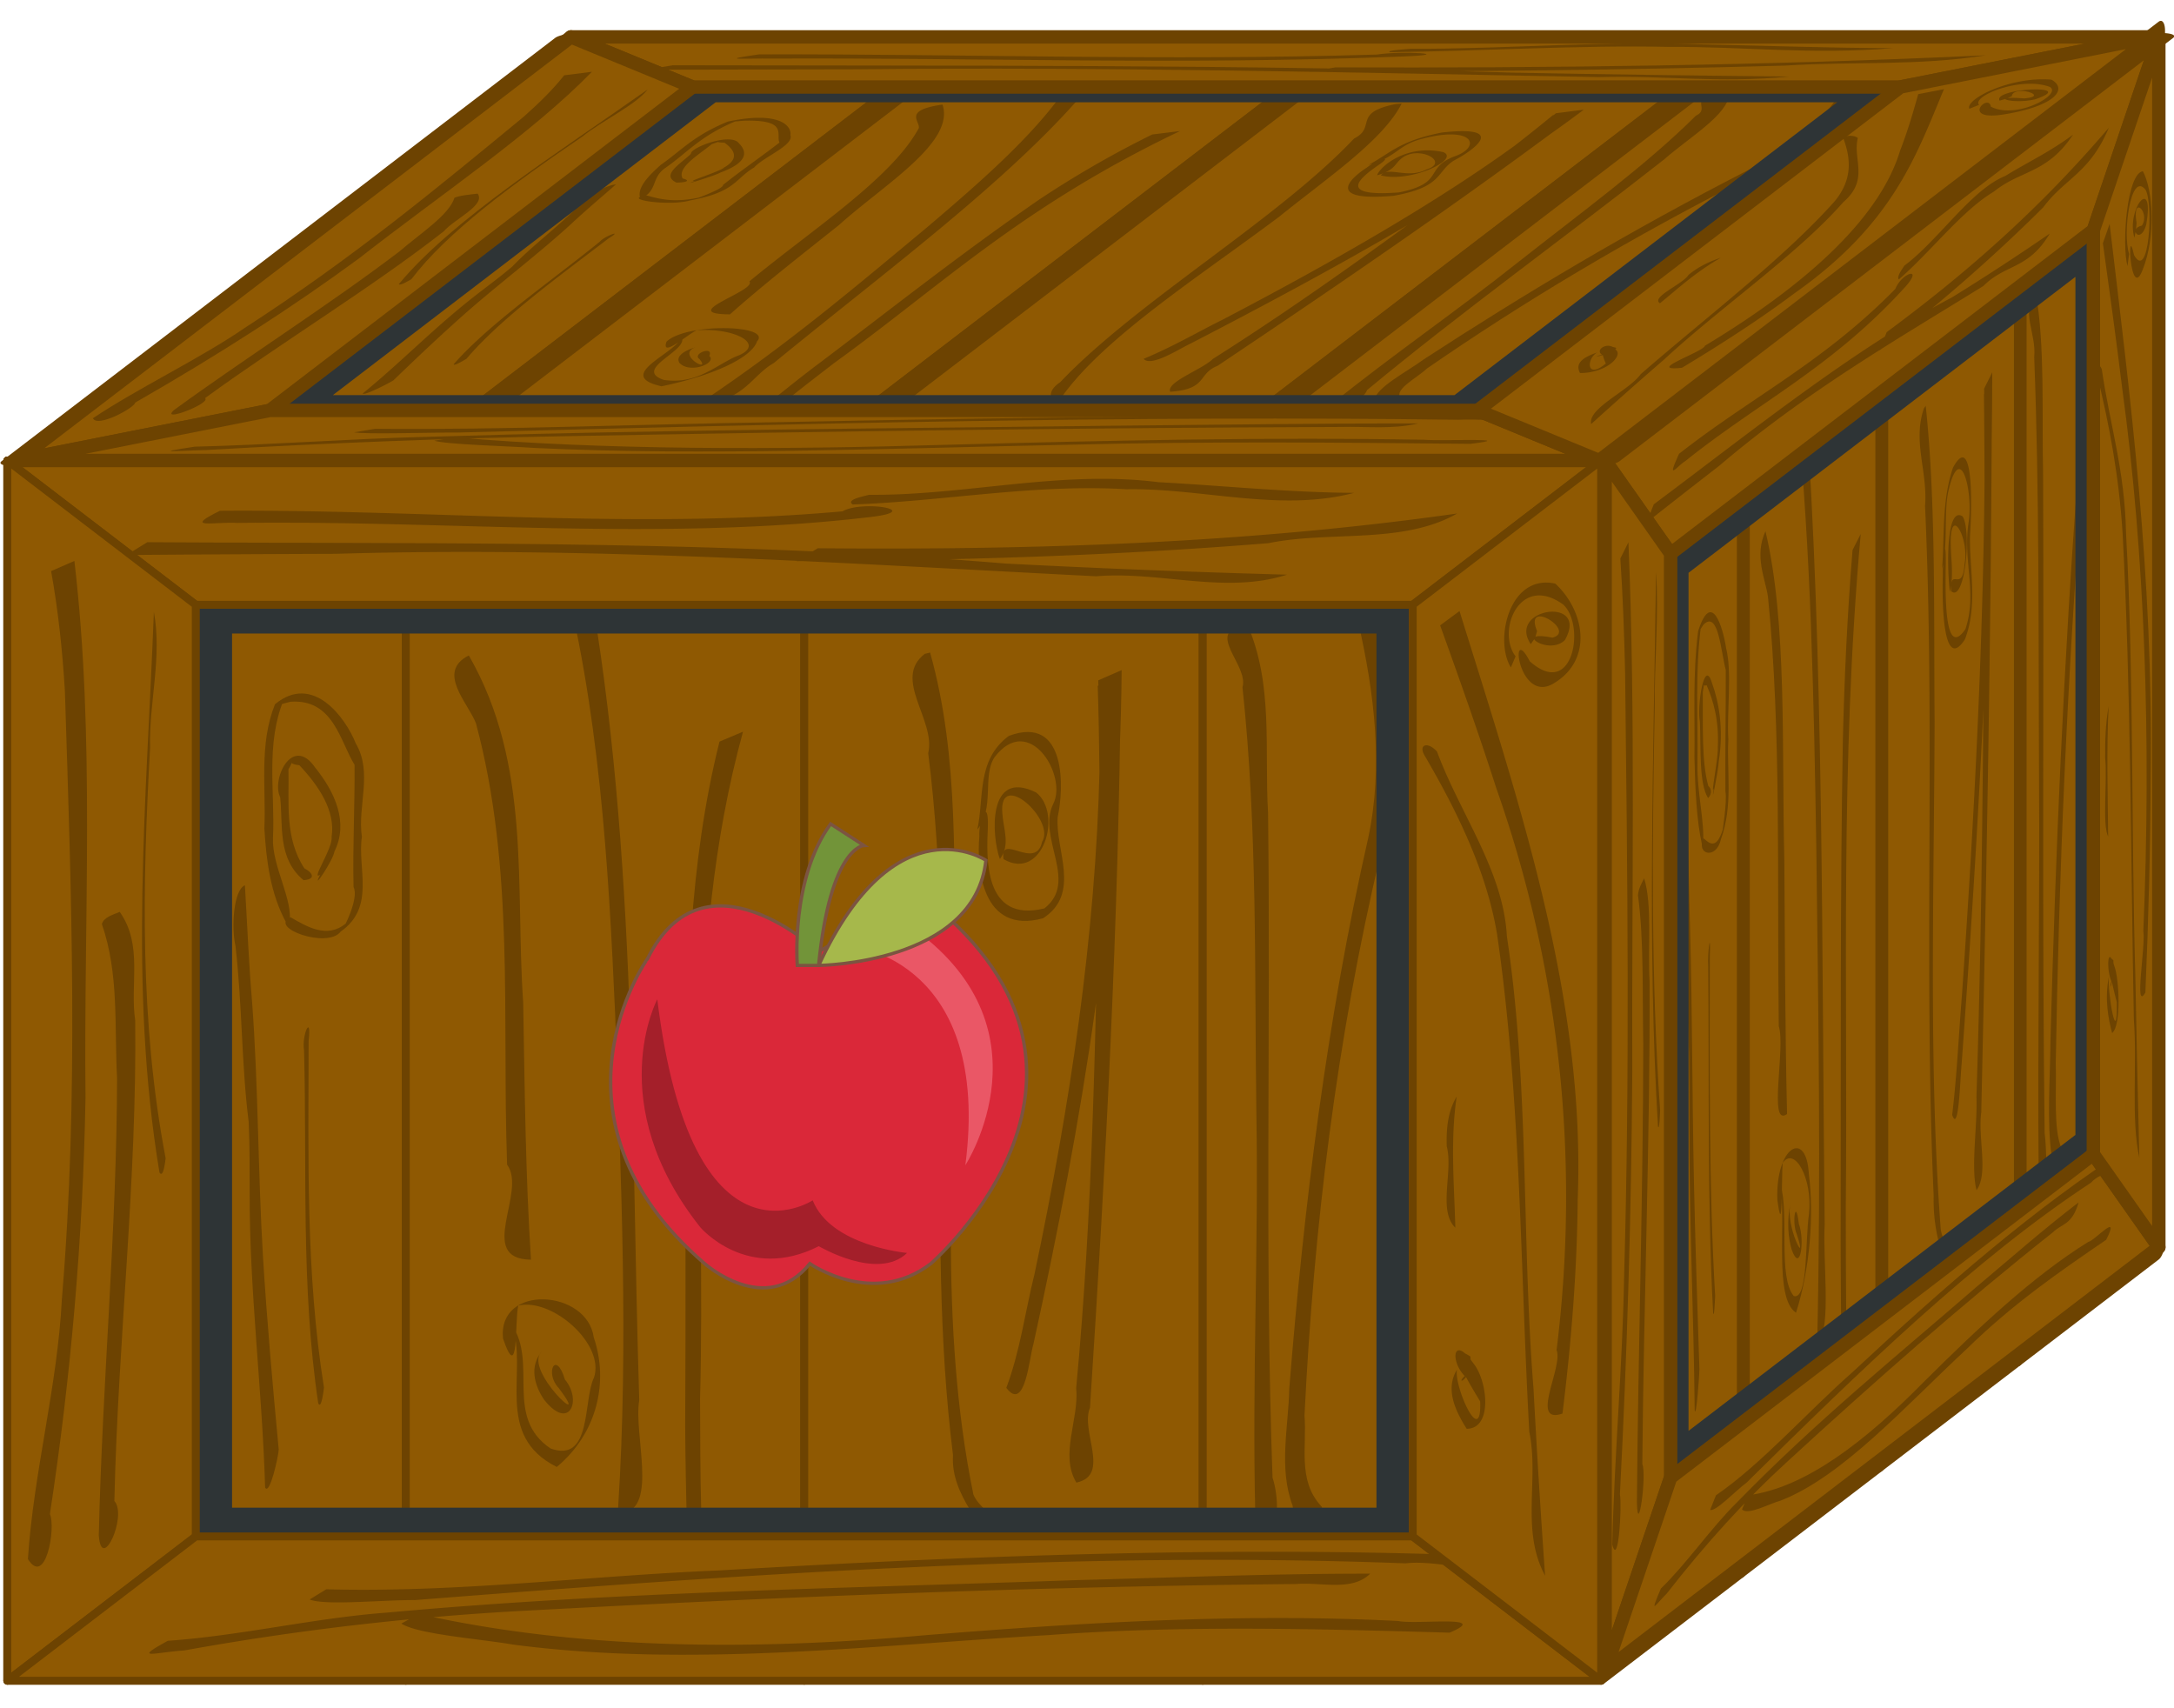<svg xml:space="preserve" width="547.971" height="430.557" xmlns="http://www.w3.org/2000/svg"><defs><filter id="a" color-interpolation-filters="sRGB" x="-.066" y="-.086" width="1.132" height="1.172"><feGaussianBlur stdDeviation="2.706"/></filter></defs><path fill="#8f5902" stroke="#6d4301" stroke-linecap="round" stroke-linejoin="round" stroke-width="2" d="M1.846 116.07h100.44v307.54H1.846z"/><path d="M72.166 232.6c-4.032-7.348-5.045-15.808-5.53-23.778.454-10.439-1.382-21.177 2.674-31.32 9.579-7.953 17.802 3.429 20.355 9.843 4.36 7.363.404 15.76 1.551 23.557-1.196 7.95 3.497 17.7-5.324 23.875-3.33 4.473-18.378-1.003-12.64-3.585 4.043 2.337 9.202 5.471 13.86 1.59-.606 1.286 3.47-6.4 2.002-9.215-.243-10.277.347-20.563.253-30.825-3.616-5.73-5.28-16.652-16.122-15.872-2.811.613-4.112 1.55-1.675-.64-4.685 11.279-2.216 23.336-2.764 34.975-.311 7.096 5.222 15.656 4.13 21.53-.357.24-.493-.122-.77-.136zm4.355-10.753c-6.676-5.531-5.143-13.936-5.905-20.929-2.254-4.538 3.087-15.786 8.821-7.462 5.057 6.255 8.47 13.924 4.857 21.149-.212 2.1-6.028 10.689-3.61 5.885-2.471 1.57 3.273-6.7 2.902-9.567 1.031-6.555-3.28-12.916-8.124-18.053-4.719-.447-.12-3.207-2.754 1.01.192 8.342-1.026 17.301 4.017 24.98 1.88.945 3.173 2.723-.204 2.988zm3.69 131.82c-4.413-29.532-2.791-59.304-3.573-88.963-.639-3.764 1.963-9.541 1.152-2.318-.03 29.12-.76 58.413 3.87 87.334-.038.286-.637 5.797-1.448 3.947zm-13.385 21.261c-.73-24.823-3.981-49.61-3.897-74.47-.064-7.565.076-9.48-.246-17.66-1.857-14.79-1.609-29.689-3.345-44.476-1.038-4.371-.526-13.99 2.393-15.195.581 9.705.958 19.4 1.789 29.11 1.606 21.443 1.482 42.94 2.757 64.386 1.006 16.26 2.445 32.51 3.978 48.73-.08 1.746-2.278 11.69-3.43 9.576zM116.826 232.93c1.038 10.737.485 21.532.289 32.284-.982 39.151-1.54 78.318-.833 117.48.165 8.388.556 16.77 1.118 25.147l-5.34 2.346c-.008-8.558.005-17.116.06-25.674.31-39.101 1.053-78.203.437-117.3-.134-10.558.002-21.195-1.628-31.698l5.897-2.575z" fill="#6d4301"/><path fill="#8f5902" stroke="#6d4301" stroke-linecap="round" stroke-linejoin="round" stroke-width="2" d="M102.276 116.07h100.44v307.54h-100.44z"/><path d="M129.016 333.91c6.596 9.753-1.962 23.196 9.728 31.154 10.534 3.836 8.178-12.19 10.975-17.86 2.813-8.378-10.46-20.13-19.08-18.153-.944 3.827.206 20.205-3.856 8.296-1.34-13.862 21.272-12.34 22.877-.257 3.789 11.04.963 24.106-9.324 32.64-16.04-8.024-7.087-24.162-11.32-35.819zm7.456 6.819c-4.63 4.642 13.136 20.725 4.39 9.149-3.648-3.781-.762-9.815 1.525-2.188 4.396 5.2 1.16 13.145-5.203 5.14-2.515-3.643-3.751-8.402-.712-12.1zm50.807-156.31c-15.192 55.275-9.3 112.05-10.824 168.09.083 18.53-.08 37.105 2.295 55.568 8.293 6.143-7.246 14.669-5.618 3.716.592-19.955-.644-40.018-.396-60.018.212-39.282-.43-78.592 1.54-117.85 1.116-15.761 3.19-31.508 7.082-47.018 1.973-.83 3.947-1.658 5.921-2.487zm-40.315-46.088c13.68 71.034 11.91 143.02 14.163 214.6-1.48 8.376 4.777 27.117-4.193 28.459 5.49-6.263 1.373 5.185-1.135-1.343 2.663-41.388.73-82.86-.741-124.25-1.704-38.412-4.02-77.23-13.968-114.88 1.395-1.495 4.445-1.121 5.875-2.587zm-28.797 26.865c15.843 27.523 11.67 58.261 13.707 87.514.39 21.597.569 43.203 1.96 64.78-13.929-.14-.9-17.125-6.017-23.946-1.31-37.085 1.974-74.685-7.849-111.24-1.946-5.117-10.074-12.964-1.8-17.102z" fill="#6d4301"/><path fill="#8f5902" stroke="#6d4301" stroke-linecap="round" stroke-linejoin="round" stroke-width="2" d="M202.716 116.07h100.44v307.54h-100.44z"/><path d="M246.346 209.06c1.743-7.911-.276-17.493 7.937-23.587 14.774-5.497 13.836 13.563 12.316 20.456-.684 8.256 6.002 19.223-3.685 25.515-15.485 4.233-16.76-12.756-16.065-20.622-.222-4.08 2.375-10.223 2.15-2.396-.34 7.467-1.235 24.296 14.24 20.528 8.748-6.818-1.934-17.854 2.247-26.36 3.638-7.135-6.132-23.22-14.824-11.712-3.12 4.765.12 12.884-4.316 18.179zm5.669 7.453c-2.035-5.618-3.295-22.925 9.139-16.788 6.8 5.332 1.702 22.57-8.208 16.821-.994-6.87 8.093 3.03 9.718-4.366 3.516-5.53-10.988-18.515-10.019-7.191.22 3.79 2.118 8.02-.63 11.524zm30.703-47.61c-.389 57.01-9.927 113.74-22.24 169.88-1.053 3.32-2.06 17.28-6.827 11.017 3.512-9.381 4.722-19.109 7.108-28.712 8.908-42.303 15.422-85.022 16.407-127.9.043-7.24-.098-14.479-.345-21.716l5.897-2.575zm-.203 1.428c-.512 61.532-3.774 123.02-7.774 184.47-2.51 5.9 5.323 17.03-3.427 18.872-4.281-7.046.74-16.015-.056-23.835 4.24-44.793 4.85-89.72 5.834-134.61.14-14.12.054-28.243-.401-42.359l5.824-2.543zm-48.072-5.853c7.527 26.869 5.747 54.533 6.452 81.827-.401 43.446-4.387 87.222 4.452 130.36 2.082 5.466 16.183 11.489 7.725 16.99-4.832-8.808-13.518-16.805-12.861-26.903-7.33-58.851 1.212-118.09-6.254-176.93 2.015-8.263-9.12-18.747-.843-25.031l1.33-.32z" fill="#6d4301"/><path fill="#8f5902" stroke="#6d4301" stroke-linecap="round" stroke-linejoin="round" stroke-width="2" d="M303.156 116.07h100.44v307.54h-100.44z"/><path d="M348.096 154.81c3.528 20.041 5.276 40.561-.126 60.514-11.091 46.7-16.838 94.097-19.164 141.5.662 7.466-1.813 16.195 4.116 22.673 2.103 1.988-7.116 4.381-7.091.044-3.59-9.514-1.07-19.716-.867-29.477 3.72-46.484 9.466-92.933 19.897-138.84 3.853-18.066 1.567-36.529-2.512-54.442l5.747-1.977zm-33.722 2.499c6.664 15.264 4.301 31.68 5.247 47.51.698 55.867-.861 111.75 1.13 167.61 1.577 4.652 1.808 13.732-1.462 11.372 9.915-3.803-5.734 5.225-2.893-2.562-.821-33.659.878-67.337.274-101-.484-35.674.317-71.434-3.495-107.02 1.675-5.676-9.95-14.154.872-15.787l.327-.12z" fill="#6d4301"/><path d="M59.216 149.3v274.29h358.31V149.3zm33.931 25.974h290.45v222.34H93.147z" fill="#2e3436" filter="url(#a)" stroke="#2e3436" stroke-linecap="round" stroke-linejoin="round" stroke-width="2" transform="translate(-35.654 -16.61)"/><path d="m1.846 116.07 47.503 36.364h306.73l47.503-36.364H1.842z" fill="#8f5902" stroke="#6d4301" stroke-linecap="round" stroke-linejoin="round" stroke-width="2"/><path d="M206.126 138.18c53.895.483 108.08-1.199 161.17-8.76-13.77 7.86-31.942 4.293-47.594 7.483-39.478 3.195-79.19 4.412-118.88 4.526l5.298-3.249zm12.852-13.466c24.44.21 48.522-6.303 73.009-3.184 16.44.882 32.82 2.592 49.322 2.692-18.748 4.913-38.215-1.233-57.32-.907-23.17-1.409-46.127 3.05-69.048 3.833-1.926-1.244 3.076-2.101 4.038-2.434zm-163.53 4.02c52.297-.387 104.74 4.837 156.91.144 5.043-2.937 21.007-.153 6.8 1.46-52.78 6.2-106.26.75-159.33 1.462-5.79-.341-13.923 1.65-4.381-3.066zm-18.304 7.922c72.124.46 144.46-.61 216.29 5.38a2885.763 2885.763 0 0 0 70.974 2.8c-15.504 5.017-32.09-.944-48.101.411-63.763-3.244-127.62-7.574-191.58-5.663-17.618.063-35.235.152-52.852.305l5.272-3.233z" fill="#6d4301"/><path d="M1.846 116.07v307.54l47.503-36.364v-234.81L1.846 116.072z" fill="#8f5902" stroke="#6d4301" stroke-linecap="round" stroke-linejoin="round" stroke-width="2"/><path d="M18.748 141.37c5.279 45 2.315 90.23 2.805 135.34-.637 35.052-3.648 70.08-8.974 104.9 1.538 3.387-1.051 18.492-5.545 11.34 1.43-21.94 7.46-43.543 8.56-65.518 4.296-51.04 2.398-102.24.76-153.32-.618-10.088-1.67-20.166-3.474-30.172l5.868-2.562zm11.43 88.461c5.93 8.349 2.52 18.284 3.901 27.337.466 40.41-4.346 80.802-5.252 121.13 3.354 3.772-3.284 18.302-3.924 8.647.87-38.407 4.52-76.763 4.604-115.18-.705-12.939.536-26.3-3.827-38.855.409-1.676 2.767-2.378 4.499-3.074zm10.02 65.7c-7.822-46.906-3.208-94.234-1.414-141.3 2.128 11.357-1.253 22.798-.953 34.213-1.935 34.495-2.634 69.241 3.92 103.49-.092.461-.515 5.196-1.552 3.594z" fill="#6d4301"/><path d="M49.349 387.24 1.846 423.604h401.74l-47.503-36.364H49.353z" fill="#8f5902" stroke="#6d4301" stroke-linecap="round" stroke-linejoin="round" stroke-width="2"/><path d="M42.289 413.55c18.517-1.3 36.485-5.678 55.042-7.093 57.559-5.263 115.61-6.129 173.47-8.187 24.848-.652 49.688-1.668 74.558-1.635-4.574 4.528-12.224 2.092-18.62 2.6-64.535.61-129.04 3.2-193.41 6.68a688.13 688.13 0 0 0-86.94 10.075c-7.426.471-13.178 2.55-4.095-2.44zm63.254-6.756c41.485 9.252 85.343 9.113 127.94 5.323 39.485-3.165 79.214-5.588 118.92-3.562 4.652.978 23.823-1.62 12.976 2.944-33.678-.968-67.436-1.892-101.05.609-44.844 2.6-90.13 8.252-134.98 2.4-8.53-1.475-23.945-2.573-28.196-5.3l4.388-2.414zm-23.306-6.228c33.123.901 65.947-3.395 98.956-4.749 66.583-3.9 133.47-6.376 200.21-3.38-7.007 5.452-18.244.541-27.118 1.592-83.414-3.175-166.8 2.768-249.69 9.258-7.95-.066-22.72 1.44-26.55-.15l4.191-2.57z" fill="#6d4301"/><path d="m403.586 116.07-47.503 36.364v234.81l47.503 36.364v-307.54z" fill="#8f5902" stroke="#6d4301" stroke-linecap="round" stroke-linejoin="round" stroke-width="2"/><path d="M367.166 276.38c-1.633 10.98-.636 22.04-.339 33.051-4.452-4.323-.486-14.147-2.171-20.545-.105-4.227.182-8.599 2.51-12.506zm.077 68.82c-.818 4.21 6.297 20.063 5.84 8.012-1.727-2.923-10.216-16.322-2.477-11.334.763 5.821-4.127 7.5-1.414 4.94-3.79-3.886-2.873-10.47 2.114-3.292 3.591 4.244 5.108 16.556-1.621 16.584-2.872-4.53-5.46-10.025-2.442-14.911zm13.585-176.98c-4.231-6.76-.476-23.685 11.194-21.123 7.33 6.776 9.625 19.038-.24 25.045-9.08 5.789-11.534-15.848-6.206-5.48 11.024 9.843 14.126-9.247 8.386-14.334-10.934-7.817-16.79 6.705-11.95 13.097l-1.184 2.794zm5.01-5.868c-6.087-9.07 14.865-12.196 8.605-1.023-4.25 4.134-13.306-2.631-3.143-.611 6.26-1.647-7.389-10.104-3.87-1.665l-.491 1.727-1.1 1.572zm-17.96-8.344c15.123 48.626 31.779 97.824 29.795 148.23-.165 18.045-1.605 36.073-3.841 54.034-8.383 2.865.227-11.77-1.486-16.001 5.886-47.425 1-95.63-15.206-141.65-4.409-13.727-9.24-27.373-14.145-41l4.883-3.61zm-5.671 35.42c5.733 15.54 16.743 30.068 17.608 46.53 5.702 37.898 3.698 76.137 6.723 114.16a2610.314 2610.314 0 0 0 2.915 47.02c-6.2-11.46-1.472-24.231-3.984-36.224-2.312-41.858-2.07-83.887-8.137-125.56-2.652-15.67-9.874-30.56-18.228-44.888-1.702-2.85.783-3.636 3.103-1.04z" fill="#6d4301"/><path transform="matrix(.943 -.721 0 2.061 1642.146 832.45)" fill="#8f5902" stroke="#6d4301" stroke-linecap="round" stroke-linejoin="round" stroke-width="3.381" d="M-1312.4-806.91h37v148h-37z"/><path d="M429.016 212.97c-1.4-6.217-1.753-14.339-1.921-22.116.157-10.475-.48-20.638.929-31.777 3.328-10.433 6.184-1.33 7.071 4.355 1.514 6.145.14 15.525.539 22.953-.416 8.203 1.215 16.627-1.85 25.096-1.157 5.322-6.384 3.889-4.39-.197 1.404 1.243 3.196 2.981 4.814-2.107-.21 1.437 1.206-7.27.696-9.672-.084-10.129.12-20.488.088-30.64-1.256-4.723-1.834-15.114-5.601-11.459-.977 1.355-1.429 2.631-.582-.189-1.628 12.432-.77 23.734-.96 35.425-.108 7.122 1.814 14.141 1.434 20.26-.124.332-.17.008-.267.069zm1.513-11.823c-2.32-3.712-1.787-12.456-2.051-19.19-.784-3.902 1.072-16.478 3.064-9.746 1.756 4.86 2.942 11.56 1.687 19.686-.074 2.14-2.094 12.204-1.254 6.797-.859 2.214 1.137-7.515 1.008-10.26.358-6.775-1.14-11.939-2.822-15.748-1.64.81-.042-3.15-.957 1.734.067 8.222-.356 17.433 1.396 23.709.652.438 1.102 1.857-.071 3.018zm1.282 129.76c-1.533-28.119-.97-58.08-1.241-87.29-.222-3.563.681-9.985.4-2.605-.01 28.892-.264 58.14 1.344 85.596-.013.293-.221 5.919-.503 4.299zm-4.65 24.645c-.253-24.428-1.383-48.149-1.353-72.83-.023-7.486.026-9.423-.086-17.452-.645-14.175-.559-29.019-1.162-43.225-.36-4.06-.183-13.737.83-15.707.203 9.471.334 18.987.622 28.397.559 20.841.515 42.197.958 63.13.35 15.861.85 31.596 1.382 47.277-.027 1.753-.791 12.2-1.19 10.41zM444.526 201.42c.36 10.374.168 21.228.1 31.944-.34 39.094-.535 78.091-.289 116.74.057 8.276.193 16.486.388 24.645l-1.855 3.746c-.003-8.486.002-16.978.021-25.481.108-38.865.366-77.847.152-116.47-.047-10.437 0-21.024-.566-31.008l2.049-4.121z" fill="#6d4301"/><path transform="matrix(.943 -.721 0 2.061 1642.146 832.45)" fill="#8f5902" stroke="#6d4301" stroke-linecap="round" stroke-linejoin="round" stroke-width="3.381" d="M-1275.4-806.91h37v148h-37z"/><path d="M448.766 298.35c2.291 7.92-.682 23.53 3.38 28.315 3.659 1.006 2.84-14.264 3.812-20.632.977-9.057-3.634-17.188-6.628-12.935-.328 4.047.071 19.986-1.34 9.253-.466-13.393 7.39-17.892 7.947-6.333 1.316 9.942.335 23.654-3.24 34.85-5.571-3.695-2.46-22.081-3.931-32.52zm2.59 4.782c-1.608 5.835 4.563 17.066 1.525 7.908-1.267-2.781-.265-9.533.53-2.575 1.527 3.988.403 12.73-1.808 6.48-.873-2.945-1.303-7.336-.247-11.813zm17.65-168.55c-5.277 58.862-3.231 113.61-3.76 169.6.029 18.358-.028 36.825.797 54.507 2.881 3.889-2.517 16.475-1.951 5.178.205-19.95-.224-39.522-.138-59.425.074-39.019-.15-77.838.535-117.3.387-15.929 1.108-32.099 2.46-48.518l2.057-4.04zm-14.005-35c4.752 66.822 4.138 138.69 4.92 209.09-.514 8.701 1.66 25.628-1.456 29.342 1.906-7.67.476 4.778-.395-1.03.925-41.76.254-82.38-.257-123.05-.592-37.648-1.397-75.535-4.853-110.23.485-1.853 1.544-2.293 2.041-4.127zm-10.004 34.3c5.504 23.088 4.053 54.686 4.761 83.16.135 21.318.198 42.701.68 63.733-4.838 3.563-.312-16.746-2.09-22.153-.454-36.435.687-74.602-2.726-108.26-.676-4.558-3.499-10.182-.625-16.484z" fill="#6d4301"/><path transform="matrix(.943 -.721 0 2.061 1642.146 832.45)" fill="#8f5902" stroke="#6d4301" stroke-linecap="round" stroke-linejoin="round" stroke-width="3.381" d="M-1238.4-806.91h37v148h-37z"/><path d="M489.526 143.33c.606-8.31-.096-17.277 2.757-25.505 5.132-9.378 4.807 9.776 4.278 17.017-.237 8.37 2.086 17.472-1.28 26.287-5.38 8.314-5.822-8.199-5.58-16.185-.077-3.987.824-10.77.746-2.948-.118 7.497-.429 24.427 4.947 16.576 3.04-9.087-.671-17.195.78-26.742 1.265-8.044-2.13-21.4-5.149-7.677-1.083 5.555.042 12.747-1.5 19.178zm1.97 5.886c-.708-5.032-1.145-21.863 3.174-19.08 2.362 3.48.591 21.933-2.851 18.865-.346-6.551 2.81.855 3.376-6.914 1.22-6.42-3.817-15.444-3.48-4.47.076 3.7.735 7.392-.22 11.599zm10.665-55.384c-.135 56.649-3.448 115.45-7.725 174.41-.366 3.575-.716 17.686-2.372 12.742 1.22-10.238 1.64-20.208 2.47-30.367 3.094-44.327 5.357-88.43 5.699-131.22.015-7.192-.034-14.335-.12-21.448l2.048-4.121zm-.07 1.471c-.178 61.168-1.311 123.03-2.7 185.04-.872 6.52 1.848 15.477-1.191 19.63-1.488-5.852.257-16.083-.02-23.628 1.474-45.556 1.685-90.279 2.027-135.06a2822.46 2822.46 0 0 0-.14-41.908l2.024-4.07zm-16.7 6.97c2.615 24.65 1.996 52.562 2.241 79.448-.14 43.2-1.524 87.679 1.547 128.12.723 4.868 5.622 7.094 2.683 14.8-1.678-7.454-4.696-13.077-4.467-23.267-2.547-56.424.421-117.45-2.173-173.83.7-8.731-3.168-16.171-.293-24.604l.462-.67z" fill="#6d4301"/><path transform="matrix(.943 -.721 0 2.061 1642.146 832.45)" fill="#8f5902" stroke="#6d4301" stroke-linecap="round" stroke-linejoin="round" stroke-width="3.381" d="M-1201.4-806.91h37v148h-37z"/><path d="M524.866 62.478c1.225 18.941 1.832 38.83-.044 60.056-3.853 49.267-5.85 97.807-6.657 145.45.23 7.229-.63 16.546 1.43 21.395.73 1.412-2.473 6.237-2.464 1.928-1.247-8.482-.372-19.272-.301-29.008 1.292-47.094 3.288-94.693 6.912-143 1.338-18.944.544-36.648-.873-53.332l1.997-3.489zm-11.715 11.44c2.315 13.368 1.494 30.28 1.823 45.73.242 55.227-.3 111.07.392 165.94.548 4.195.628 13.14-.508 11.667 3.445-6.406-1.992 6.707-1.005-1.772-.285-33.167.305-67.023.095-100.26-.168-35.255.11-70.937-1.214-105.22.582-6.074-3.456-11.395.303-15.89l.114-.205z" fill="#6d4301"/><path d="M447.78 143.4v272.06l124.47-95.22V48.18zm11.787 16.746 100.9-77.186v220.53l-100.9 77.186z" fill="#2e3436" filter="url(#a)" stroke="#2e3436" stroke-linecap="round" stroke-linejoin="round" stroke-width="3.381" transform="translate(-35.654 -16.61)"/><path d="m404.586 116.07 16.502 23.445 106.56-81.514L544.15 9.31 404.59 116.07z" fill="#8f5902" stroke="#6d4301" stroke-linecap="round" stroke-linejoin="round" stroke-width="3.381"/><path d="M475.556 83.71c18.722-13.844 37.546-29.91 55.989-51.52-4.784 11.455-11.096 12.746-16.534 20.07-13.714 13.66-27.51 25.42-41.295 36.08l1.84-4.63zm4.464-16.772c8.49-6.288 16.856-19.147 25.362-22.56 5.712-3.495 11.401-6.152 17.134-10.438-6.513 9.856-13.276 8.933-19.912 14.333-8.049 4.76-16.024 15.284-23.986 22.151-.668-.722 1.069-2.901 1.403-3.487zm-56.808 47.445c18.167-14.282 36.384-23.036 54.508-41.556 1.752-4.253 7.298-5.734 2.363-.36-18.335 20.176-36.915 28.985-55.35 43.793-2.01 1.2-4.836 5.337-1.521-1.876zm-6.358 12.721c25.055-18.71 50.184-38.995 75.135-52.14 8.21-5.06 16.43-10.438 24.656-16.085-5.386 9.097-11.148 7.591-16.71 13.191-22.15 13.727-44.332 26.401-66.552 45.295a2596.07 2596.07 0 0 0-18.36 14.348l1.831-4.608z" fill="#6d4301"/><path d="M404.586 116.07v305.04l16.502-48.692v-232.9l-16.502-23.445z" fill="#8f5902" stroke="#6d4301" stroke-linecap="round" stroke-linejoin="round" stroke-width="3.381"/><path d="M410.456 136.68c1.834 43.232.804 88.88.974 133.49-.221 34.937-1.267 70.478-3.117 106.43.534 2.95-.365 18.621-1.927 12.721.498-22.14 2.592-45.17 2.974-67.259 1.493-51.768.833-102.04.265-152.28-.215-9.841-.581-19.558-1.207-29.004l2.038-4.1zm3.971 84.704c2.06 6.706.875 17.466 1.355 26.078.162 39.958-1.51 81.3-1.825 121.54 1.166 2.85-1.14 19.026-1.363 9.62.302-38.326 1.57-77.341 1.6-115.47-.246-12.646.186-26.23-1.33-37.522.142-1.771.961-3.095 1.563-4.245zm3.48 62.504c-2.717-44.445-1.114-92.615-.49-139.78.739 10.7-.436 22.946-.332 34.188-.672 34.73-.915 69.378 1.362 101.61-.032.482-.179 5.29-.54 3.978z" fill="#6d4301"/><path d="m421.086 372.41-16.502 48.692 139.56-106.76-16.502-23.445-106.56 81.514z" fill="#8f5902" stroke="#6d4301" stroke-linecap="round" stroke-linejoin="round" stroke-width="3.381"/><path d="M418.636 400.38c6.432-6.21 12.674-15.328 19.12-21.663 19.996-20.516 40.163-36.802 60.26-54.219 8.632-7.25 17.262-14.859 25.9-21.435-1.588 5.707-4.246 5.324-6.468 7.527-22.419 17.757-44.826 37.466-67.189 58.026-10.176 9.295-20.279 20.37-30.202 33.097-2.58 2.441-4.578 6.031-1.422-1.332zm21.973-23.51c14.41-1.848 29.647-13.642 44.446-28.722 13.716-13.63 27.518-26.593 41.31-35.135 1.616-.265 8.276-7.936 4.507-.528-11.699 7.99-23.426 16.045-35.104 27.46-15.578 14.495-31.31 32.136-46.889 38.25-2.963.804-8.318 3.811-9.794 2.237l1.524-3.561zm-8.096.016c11.506-7.909 22.909-20.893 34.376-31.008 23.13-21.563 46.365-41.794 69.55-56.559-2.433 7.27-6.337 5.386-9.42 8.787-28.977 19.018-57.942 47.07-86.74 75.538-2.76 2.046-7.892 7.466-9.222 6.907l1.456-3.664z" fill="#6d4301"/><path d="m544.146 9.305-16.502 48.692v232.9l16.502 23.445V9.302z" fill="#8f5902" stroke="#6d4301" stroke-linecap="round" stroke-linejoin="round" stroke-width="3.381"/><path d="M531.496 177.99c-.567 11.324-.221 22.03-.118 32.872-1.546-3.104-.169-13.902-.754-19.8-.037-4.166.063-8.578.872-13.072zm.027 68.24c-.284 4.393 2.187 18.227 2.028 6.395-.6-2.44-3.548-13.474-.86-10.584.265 5.571-1.434 8.536-.491 5.275-1.317-2.847-.999-9.622.734-3.827 1.248 3.255 1.774 15.064-.563 16.88-.998-3.728-1.897-8.492-.848-14.14zm4.719-179.15c-1.47-5.58-.165-23.366 3.889-23.926 2.546 4.773 3.343 16.326-.084 24.906-3.154 8.155-4.007-12.654-2.156-3.786 3.83 6.833 4.907-12.926 2.913-16.447-3.798-4.847-5.832 11.113-4.15 16.166zm1.74-7.152c-2.114-7.378 5.164-16.046 2.99-3.3-1.476 5.229-4.622.925-1.092.227 2.174-3.296-2.567-8.057-1.344-.622l-.171 1.844-.382 1.851zm-6.238-3.503c5.253 44.21 11.039 88.584 10.35 139.11-.058 17.942-.558 36.206-1.335 54.616-2.912 5.07.08-11.734-.516-15.476 2.045-48.603.347-95.117-5.282-136.46-1.532-12.444-3.21-24.695-4.914-36.908l1.696-4.879zm-1.97 36.64c1.991 13.89 5.816 25.374 6.116 41.472 1.981 36.074 1.285 74.535 2.335 111.45.29 15.328.625 30.619 1.013 45.862-2.153-9.72-.511-23.643-1.384-34.87-.803-40.903-.719-82.655-2.826-122.38-.922-14.838-3.43-27.687-6.333-39.68-.59-2.373.272-3.813 1.078-1.854z" fill="#6d4301"/><path transform="matrix(2.694 0 -.943 .721 488.626 465.87)" fill="#8f5902" stroke="#6d4301" stroke-linecap="round" stroke-linejoin="round" stroke-width="3.381" d="M-349.28-632.91h37v148h-37z"/><path d="M161.316 49.761c-.668-2.55 2.166-5.487 5.302-8.255 5.187-3.623 8.238-7.351 16.868-10.873 13.115-2.76 16.113 1.19 15.736 3.418.985 2.556-6.752 5.471-9.151 8.178-4.794 2.76-4.561 6.144-16.119 8.288-5.336 1.553-17.786-.348-10.919-1.245 2.952.812 6.65 1.9 13.036.552-1.185.447 6.349-2.222 6.168-3.199 4.423-3.567 9.676-7.138 14.24-10.7-.989-1.99 2.316-5.781-8.8-5.51-3.068.212-4.785.538-1.372-.223-9.768 3.916-12.79 8.101-18.614 12.142-3.53 2.464-1.922 5.435-5.673 7.475-.462.083-.432-.043-.702-.047zm9.202-3.733c-4.116-1.92 1.22-4.837 3.637-7.265-.179-1.576 10.227-5.48 12.142-2.59 2.18 2.17 2.087 4.833-4.777 7.341-1.163.729-10.833 3.71-6.253 2.043-3.166.545 6.288-2.326 7.22-3.32 3.999-2.276 2.606-4.485.13-6.268-4.481-.155 1.336-1.114-3.192.35-3.594 2.896-8.87 6.007-7.348 8.672 1.437.328 1.913.945-1.559 1.037zm-56.154 45.76c9.02-10.252 24.14-20.588 36.824-30.884 1.073-1.306 6.277-3.312 2.195-.804-13.244 10.109-27.261 20.278-35.792 30.318-.167.1-3.263 2.012-3.228 1.37zM91.43 99.17c10.54-8.617 18.56-17.222 29.927-25.853 3.368-2.626 4.377-3.291 7.77-6.131 4.868-5.134 11.875-10.306 16.862-15.44.954-1.518 5.827-4.857 9.27-5.275-3.826 3.369-7.851 6.734-11.434 10.106-8.135 7.444-18.015 14.907-26.48 22.352-6.38 5.645-12.327 11.286-18.167 16.917-.87.606-7.565 4.058-7.748 3.324zM205.496 49.873c-3.843 3.728-9.29 7.475-14.363 11.207-18.742 13.592-37.07 27.19-54.136 40.782a238.648 238.648 0 0 0-10.302 8.73l-6.365.814c3.876-2.97 7.773-5.942 11.71-8.912 18.05-13.574 36.532-27.15 53.665-40.723 4.659-3.666 9.62-7.358 12.77-11.004l7.02-.894z" fill="#6d4301"/><path transform="matrix(2.694 0 -.943 .721 488.626 465.87)" fill="#8f5902" stroke="#6d4301" stroke-linecap="round" stroke-linejoin="round" stroke-width="3.381" d="M-312.28-632.91h37v148h-37z"/><path d="M171.766 84.93c2.12 3.386-12.474 8.053-4.482 10.815 8.714 1.332 13.648-4.232 18.998-6.2 6.594-2.909-1.247-6.989-10.7-6.302-2.673 1.329-8.965 7.014-7.592 2.88 4.96-4.812 26.713-4.284 22.822-.09-1.25 3.833-9.983 8.37-24.066 11.332-12.28-2.785 3.93-8.388 5.02-12.435zm4.306 2.367c-6.701 1.612 3.633 7.195.205 3.176-1.904-1.312 3.698-3.407 2.507-.76 2.004 1.806-4.814 4.564-7.497 1.785-.843-1.265.09-2.917 4.785-4.2zm121.36-54.266c-40.16 19.19-60.079 38.898-87.02 58.353-8.327 6.433-16.918 12.881-22.94 19.291 5.444 2.133-13.849 5.093-7.261 1.29 9.643-6.927 17.52-13.892 26.842-20.836 18.037-13.637 35.237-27.284 55.008-40.912a255.817 255.817 0 0 1 28.365-16.322l7.005-.863zm-19.099-16c-18.658 24.66-53.078 49.648-83.328 74.5-5.27 2.908-7.564 9.414-17.076 9.88 8.29-2.174-.99 1.8-.516-.466 21.425-14.368 38.326-28.765 55.649-43.135 15.74-13.335 31.057-26.811 38.267-39.88 2.062-.519 4.92-.39 7.004-.898zm-40.773 9.327c3.235 9.554-14.857 20.226-26.109 30.38-9.414 7.498-19.04 14.999-27.452 22.49-13.76-.049 6.878-5.945 4.895-8.313 15.528-12.874 35.851-25.927 42.692-38.62.39-1.776-4.115-4.5 5.974-5.936z" fill="#6d4301"/><path transform="matrix(2.694 0 -.943 .721 488.626 465.87)" fill="#8f5902" stroke="#6d4301" stroke-linecap="round" stroke-linejoin="round" stroke-width="3.381" d="M-275.28-632.91h37v148h-37z"/><path d="M344.876 41.59c5.32-2.747 7.664-6.073 18.582-8.19 17.158-1.908 7.578 4.71 2.94 7.102-4.425 2.866-2.766 6.674-15.235 8.858-17.29 1.47-10.846-4.429-6.588-7.16 1.632-1.415 6.997-3.548 3.222-.831-3.726 2.592-12.251 8.434 4.819 7.126 11.776-2.366 6.183-6.198 14.192-9.15 6.848-2.477 4.45-8.061-9.399-4.066-5.258 1.654-5.727 4.472-12.533 6.31zm2.244 2.587c.53-1.951 7.133-7.959 16.69-5.828 4.33 1.85-8.553 7.834-15.78 5.839 2.131-2.385 6.657 1.052 11.626-1.516 6-1.92-2.504-6.427-6.68-2.496-1.502 1.315-1.538 2.784-5.856 4zm52.08-16.528c-26.256 19.79-61.467 39.485-99.165 58.975-2.552 1.153-9.885 5.998-11.775 3.824 7.743-3.256 13.358-6.633 20.084-9.967 28.04-14.686 53.89-29.516 74.323-44.4a274.413 274.413 0 0 0 9.513-7.539l7.02-.894zm-.85.496c-28.43 21.36-59.573 42.708-91.427 64.04-5.169 2.048-2.445 5.912-11.966 6.551-1.051-2.446 8.003-5.56 10.762-8.275 24.535-15.55 45.527-31.147 66.873-46.729 6.547-4.901 12.87-9.804 18.824-14.705l6.935-.883zm-45.056-2.032c-4.722 9.327-19.043 18.93-30.73 28.407-20.113 15.082-43.934 30.279-54.738 45.255-.414 1.897 10.849 3.988-.043 5.898-.798-3.058-5.79-5.834-.556-9.34 19.431-20.43 54.792-40.996 74.08-61.42 5.75-2.869-.544-6.509 10.522-8.69l1.464-.111z" fill="#6d4301"/><path transform="matrix(2.694 0 -.943 .721 488.626 465.87)" fill="#8f5902" stroke="#6d4301" stroke-linecap="round" stroke-linejoin="round" stroke-width="3.381" d="M-238.28-632.91h37v148h-37z"/><path d="M470.486 22.754c-5.593 6.958-13.17 14.081-27.586 21.008-32.2 16.212-59.413 32.666-83.235 49.124-2.73 2.592-9.149 5.622-6.204 7.871 1.186.69-9.05 1.521-7.058.016.755-3.303 7.886-6.845 12.516-10.233 24.786-16.137 51.568-32.262 82.752-48.198 12.022-6.272 18.132-12.681 22.212-18.9l6.602-.687zm-34.604.868c-.312 5.298-10.107 10.998-16.352 16.494-24.66 19.394-51.568 38.796-74.938 58.186-.545 1.614-4.436 4.766-6.611 3.947 11.567-1.32-8.062 1.814-1.708-.89C350.73 89.676 367.7 77.985 382.38 66.297c15.708-12.384 32.73-24.798 45.095-37.151 4.238-1.97-3.453-4.914 8.029-5.48l.378-.042z" fill="#6d4301"/><path d="M193.57 31.686 69.1 126.907h355.63L549.2 31.686zm21.89 9.017h288.28l-100.9 77.187H114.56z" fill="#2e3436" filter="url(#a)" stroke="#2e3436" stroke-linecap="round" stroke-linejoin="round" stroke-width="3.381" transform="translate(-35.654 -16.61)"/><path d="m143.906 9.305 30.646 12.624h304.44l63.65-12.624h-398.74z" fill="#8f5902" stroke="#6d4301" stroke-linecap="round" stroke-linejoin="round" stroke-width="3.381"/><path d="M336.626 16.98c53.273.168 107.82-.416 163.94-3.041-17.234 2.729-33.652 1.49-50.635 2.598-40.633 1.11-80.601 1.532-120.04 1.571l6.733-1.128zm18.866-4.675c24.163.073 51.02-2.188 73.909-1.105 15.918.306 31.398.9 47.732.935-20.838 1.705-37.37-.428-56.481-.315-22.358-.49-47.167 1.059-70.272 1.33-1.346-.432 4.007-.73 5.112-.845zm-164.13 1.396c52.082-.134 101.76 1.68 155.67.05 6.338-1.02 20.92-.053 6.087.506-55.2 2.153-105.81.261-158.8.508-5.592-.118-14.567.573-2.957-1.064zm-21.762 2.75c71.377.16 143.66-.211 212.23 1.868 22.9.427 45.97.746 69.174.972-17.665 1.742-31.422-.328-47.93.143-61.813-1.127-123.22-2.63-187.58-1.966-17.514.022-35.04.052-52.595.106l6.7-1.123z" fill="#6d4301"/><path d="M143.906 9.305 4.346 116.065l63.65-12.624 106.55-81.515L143.9 9.302z" fill="#8f5902" stroke="#6d4301" stroke-linecap="round" stroke-linejoin="round" stroke-width="3.381"/><path d="M149.196 18.09c-15.181 15.622-38.648 31.323-58.63 46.982-16.54 12.17-35.422 24.328-56.508 36.415-.01 1.176-9.435 6.42-10.65 3.937 11.376-7.617 27.164-15.116 38.228-22.744 27.426-17.72 48.774-35.491 70.33-53.226 3.964-3.502 7.492-7.001 10.243-10.474l6.987-.89zM120.399 48.8c2.095 2.899-5.797 6.347-8.535 9.49-17.875 14.028-40.98 28.051-60.18 42.051 1.617 1.31-11.565 6.354-7.82 3.002 18.293-13.333 39.323-26.649 56.84-39.987 5.172-4.492 12.467-9.13 13.835-13.489 1.166-.582 3.825-.825 5.86-1.067zm-19.87 22.808c13.522-16.284 39.579-32.714 62.717-49.053-3.042 3.943-11.59 7.915-16.471 11.877C129.2 46.407 112.739 58.47 103.7 70.36c-.301.16-2.87 1.804-3.172 1.248z" fill="#6d4301"/><path d="m67.996 103.44-63.65 12.624h398.74L372.44 103.44H68z" fill="#8f5902" stroke="#6d4301" stroke-linecap="round" stroke-linejoin="round" stroke-width="3.381"/><path d="M49.05 112.58c18.969-.451 38.79-1.971 57.85-2.462 59.518-1.827 117.53-2.128 175.89-2.842 24.958-.227 50.074-.58 74.743-.568-6.594 1.572-13.082.726-19.66.902-64.331.213-129.53 1.111-195 2.32-29.766.528-60.162 1.7-90.862 3.497-7.586.164-14.238.885-2.958-.847zm65.847-2.345c36.977 3.211 80.57 3.163 124.57 1.848 40.626-1.099 81.158-1.94 119.65-1.237 4.174.34 24.38-.562 11.543 1.022-32.987-.336-66.074-.657-100.58.211-45.69.903-93.201 2.865-135.06.834-7.798-.512-22.6-.894-25.58-1.84l5.451-.838zm-20.306-2.162c32.467.312 66.995-1.179 100.37-1.649 67.856-1.354 135.36-2.213 200.25-1.173-9.428 1.892-18.354.187-27.64.552-81.35-1.102-166.8.961-252.03 3.214-7.86-.023-23.203.5-26.282-.052l5.327-.892z" fill="#6d4301"/><path d="m542.646 9.305-63.65 12.624-106.55 81.515 30.646 12.624 139.56-106.76z" fill="#8f5902" stroke="#6d4301" stroke-linecap="round" stroke-linejoin="round" stroke-width="3.381"/><path d="M433.746 64.956c-6.603 3.812-10.632 7.651-15.334 11.474-2.458-1.5 5.936-4.91 7.168-7.132 1.814-1.467 4.083-2.985 8.166-4.341zm-31.153 23.891c-2.723 1.462-2.856 6.966 2.16 2.782-.388-1.015-2.732-5.666 2.685-3.935-1.885 2.021-7.5 2.604-3.645 1.715-1.999-1.35 1.9-3.635 3.592-1.143 1.638 1.474-2.444 5.748-9.135 5.758-.796-1.573-.87-3.48 4.343-5.177zm93.795-61.438c-1.133-2.346 10.275-8.222 20.695-7.332 4.2 2.352.913 6.609-11.604 8.694-11.64 2.01-4.256-5.502-3.673-1.902 6.475 3.417 18.217-3.21 14.828-4.977-7.305-2.713-19.708 2.328-17.804 4.547l-2.442.97zm7.635-2.037c-1.926-3.148 20.288-4.233 9.005-.355-6.094 1.435-12.012-.913-2.842-.212 6.96-.572-2.75-3.508-3.086-.578l-1.272.6-1.805.545zm-14.039-2.896c-7.056 16.88-12.852 33.96-37.693 51.458-8.352 6.264-17.962 12.523-28.332 18.758-9.621.994 5.566-4.086 5.786-5.555 27.363-16.464 44.388-33.198 49.188-49.175 1.854-4.766 3.252-9.503 4.566-14.233l6.485-1.253zm-21.703 12.296c-1.362 5.394 2.974 10.438-3.639 16.153-11.537 13.156-30.879 26.43-45.135 39.633a1082.865 1082.865 0 0 0-18.443 16.323c-.953-3.979 9.535-8.412 12.484-12.575 16.7-14.531 36.013-29.122 48.903-43.59 4.48-5.44 4.068-10.61 2.278-15.583-.396-.99 2.427-1.262 3.552-.361z" fill="#6d4301"/><path d="M73.611 268.7s36.312 33.2 62.249 0c0 0 37.35 26.975 71.587 0 0 0 132.45-117.94-7.614-225.84l-58.785 35.982s-67.582-65.523-101.22 4.225c-.018.003-67.014 96.383 33.771 185.63z" fill="#da2839" stroke="#7c5441" stroke-miterlimit="10" stroke-width="2" transform="matrix(.426 0 0 .414 146.253 207.24)"/><path d="M243.325 293.688s22.735-35.023-14.34-60.525l-13.642 5.44c0-.001 34.625 3.74 27.98 55.085z" fill="#ea5766"/><path d="M165.676 251.865s-13.991 26.182 10.843 57.466c0 0 11.805 13.941 29.862 4.76 0 0 14.91 8.841 22.254 1.7 0 0-19.237-1.7-23.785-13.26 0-.005-30.43 20.056-39.175-50.667z" fill="#a41f2a"/><path d="M128.44 87.172s-4.103-52.516 19.694-86.159l19.694 13.129s-19.899.821-26.771 73.03h-12.61z" fill="#729439" stroke="#7c5441" stroke-miterlimit="10" stroke-width="2" transform="matrix(.426 0 0 .414 146.253 207.24)"/><path d="M240.04 23.168s-53.542-36.925-98.981 64.004c0 0 92.42-.82 98.98-64.004z" fill="#a6b84b" stroke="#7c5441" stroke-miterlimit="10" stroke-width="2" transform="matrix(.426 0 0 .414 146.253 207.24)"/></svg>